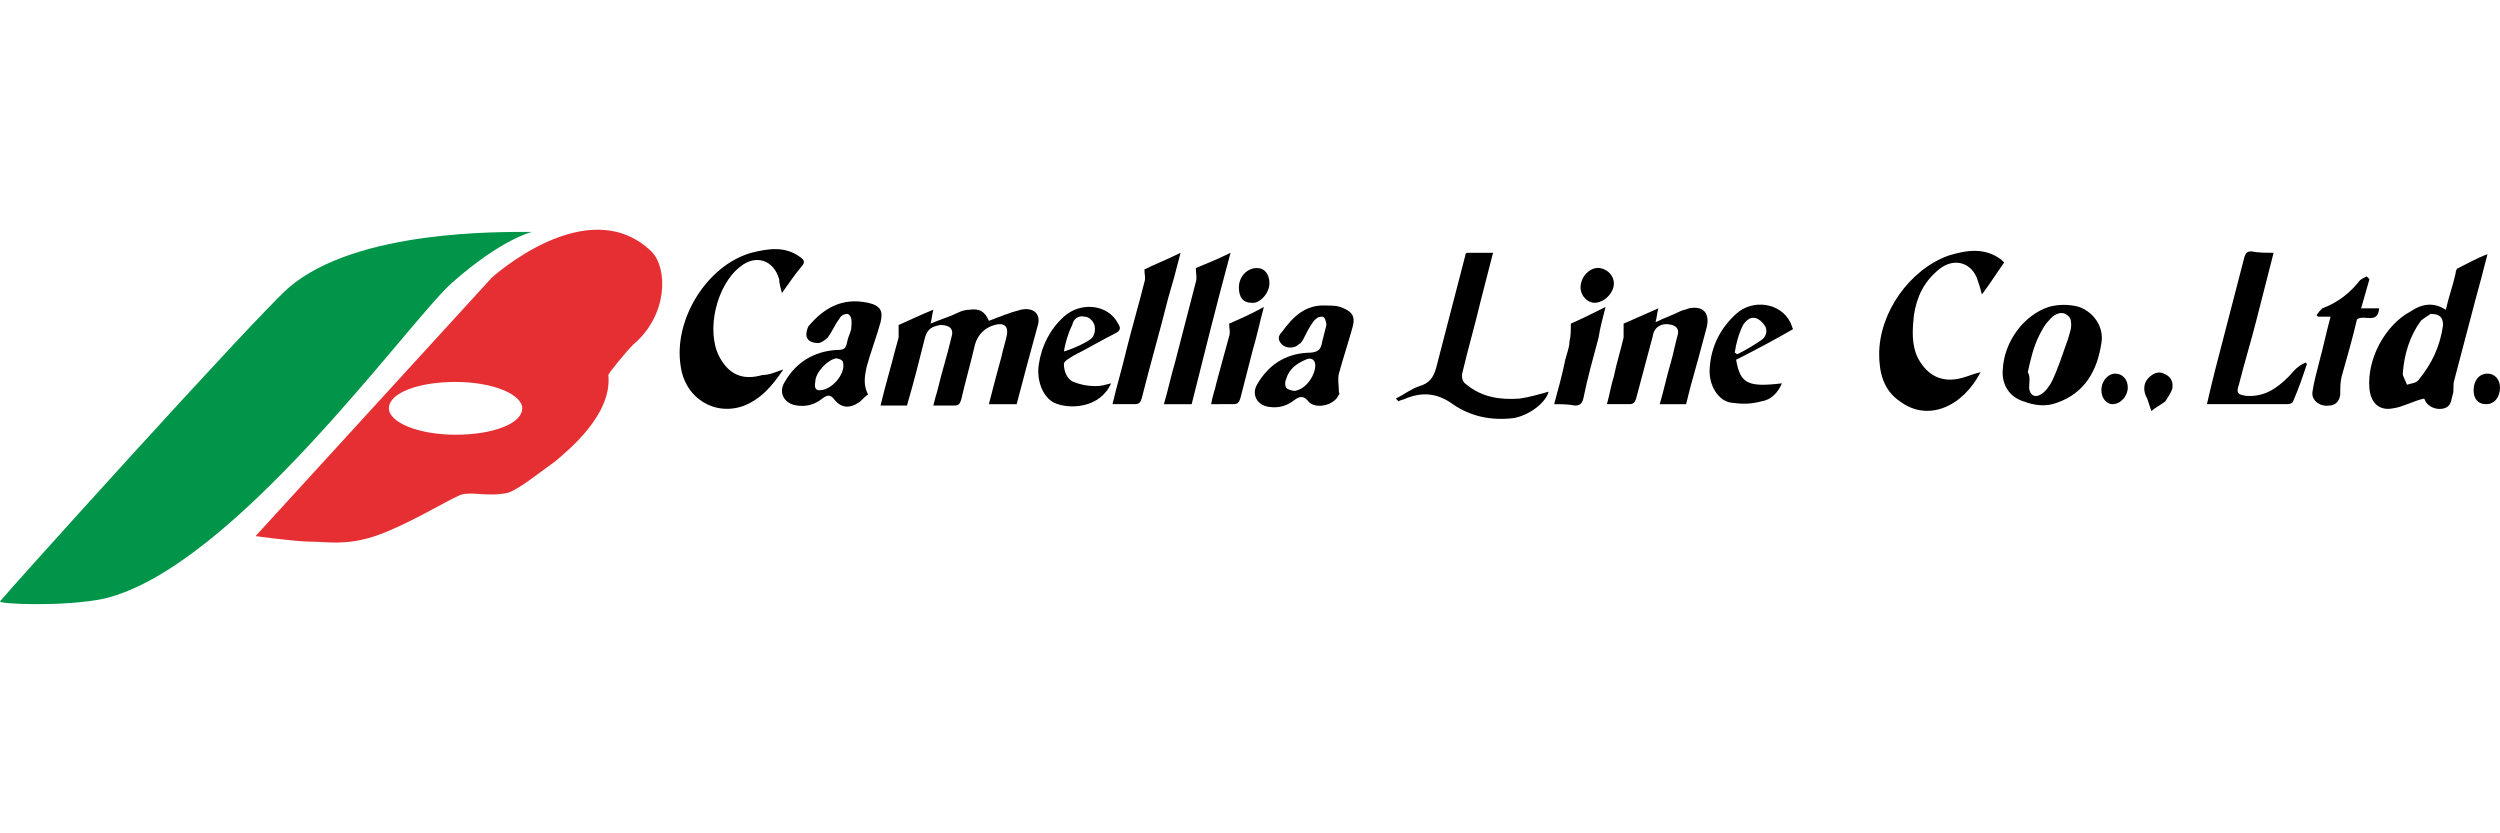 <?xml version="1.0" encoding="utf-8"?>
<!-- Generator: Adobe Illustrator 19.1.1, SVG Export Plug-In . SVG Version: 6.00 Build 0)  -->
<svg version="1.1" id="CAME" xmlns="http://www.w3.org/2000/svg" xmlns:xlink="http://www.w3.org/1999/xlink" x="0px" y="0px"
	 viewBox="0 0 180 60" enable-background="new 0 0 180 60" xml:space="preserve">
<g>
	<path fill="#009549" d="M38.3,16.7c-2.1,0-12.6-0.2-17.5,4C18.2,23,0.1,43.1,0,43.3c-0.1,0.2,4.7,0.4,7.5-0.2
		c9.3-2.2,21.8-19.8,25-22.7C36.1,17.2,38.3,16.7,38.3,16.7z"/>
	<path fill="#E62F32" d="M46.9,18.1c-4.6-4.4-11.5,1.9-11.5,1.9l-17,18.6c0,0,2.9,0.4,4,0.4s2.5,0.3,4.6-0.4c2.1-0.7,5.1-2.5,6-2.9
		c0.8-0.4,1.9,0.1,3.5-0.2c0.8-0.2,2.5-1.6,3.5-2.3c0.8-0.7,4.1-3.3,3.8-6.2c0-0.1,1.2-1.6,1.8-2.2C48.1,22.7,48.1,19.3,46.9,18.1z
		 M32.8,31.3c-2.7,0-4.8-0.9-4.8-1.9c0-1.1,2.1-1.9,4.8-1.9c2.7,0,4.8,0.9,4.8,1.9C37.6,30.5,35.5,31.3,32.8,31.3z"/>
	<g>
		<path d="M73.2,29.1c-0.7,0-1.3,0-2,0c0.3-1.2,0.6-2.3,0.9-3.4c0.1-0.5,0.3-1.1,0.4-1.6c0.1-0.6-0.2-0.9-0.9-0.7
			c-0.7,0.2-1.2,0.7-1.4,1.4c-0.3,1.3-0.7,2.7-1,4c-0.1,0.3-0.2,0.4-0.5,0.4c-0.5,0-1,0-1.5,0c0.1-0.4,0.2-0.8,0.3-1.1
			c0.3-1.3,0.7-2.5,1-3.8c0.2-0.6-0.1-0.9-0.8-0.9c-0.5,0.1-0.9,0.2-1.1,0.9c-0.4,1.6-0.8,3.2-1.3,4.9c-0.6,0-1.3,0-1.9,0
			c0.3-1.3,0.7-2.6,1-3.8c0.1-0.4,0.2-0.7,0.3-1.1c0-0.3,0-0.5,0-0.9c0.7-0.3,1.5-0.7,2.5-1.1c-0.1,0.4-0.1,0.6-0.2,1
			c0.7-0.3,1.4-0.5,2-0.8c0.2-0.1,0.5-0.2,0.8-0.2c0.7-0.1,1.1,0.1,1.4,0.8c0.8-0.3,1.5-0.6,2.3-0.8c0.9-0.2,1.5,0.3,1.2,1.2
			C74.2,25.3,73.7,27.2,73.2,29.1z"/>
		<path d="M176.1,22.3c0.2-0.9,0.5-1.7,0.7-2.6c0-0.2,0.1-0.4,0.2-0.4c0.6-0.3,1.3-0.7,2.1-1c-0.3,1.2-0.6,2.3-0.9,3.4
			c-0.5,1.9-1,3.8-1.5,5.7c-0.1,0.3,0,0.7-0.1,1c-0.1,0.3-0.1,0.7-0.4,0.9c-0.5,0.3-1.2,0.1-1.5-0.3c-0.1-0.1-0.1-0.3-0.2-0.3
			c-0.8,0.2-1.5,0.6-2.2,0.7c-1,0.2-1.6-0.4-1.7-1.4c-0.2-2.1,1.1-4.6,3-5.6C174.5,21.8,175.3,21.8,176.1,22.3z M175,22.6
			c-0.1,0.1-0.5,0.3-0.7,0.5c-0.8,1.1-1.2,2.4-1.3,3.8c0,0.2,0.2,0.5,0.3,0.8c0.3-0.1,0.6-0.1,0.8-0.3c1-1.2,1.6-2.5,1.8-4
			C175.9,22.8,175.6,22.6,175,22.6z"/>
		<path d="M56.4,26.6c-0.8,1.2-1.6,2.1-2.8,2.6c-2.1,0.8-4.3-0.5-4.6-2.9c-0.5-3.3,1.9-7.2,5.1-8.1c1.2-0.3,2.4-0.5,3.5,0.3
			c0.3,0.2,0.4,0.4,0.1,0.7c-0.5,0.6-0.9,1.2-1.4,1.9c-0.1-0.4-0.2-0.7-0.2-1c-0.4-1.4-1.7-1.8-2.8-0.9c-1.7,1.3-2.5,4.6-1.5,6.5
			c0.7,1.3,1.7,1.7,3.1,1.3C55.4,27,55.8,26.8,56.4,26.6z"/>
		<path d="M144.3,18.9c-0.5,0.7-1,1.5-1.6,2.3c-0.1-0.4-0.2-0.7-0.3-1c-0.4-1.3-1.7-1.7-2.8-0.8c-1.1,0.9-1.6,2-1.8,3.3
			c-0.1,1-0.2,2.1,0.3,3.1c0.7,1.3,1.8,1.8,3.2,1.4c0.4-0.1,0.8-0.3,1.3-0.4c-1.3,2.5-3.8,3.6-5.8,2.1c-1.2-0.8-1.5-2.1-1.5-3.4
			c0-3,2.2-6.1,5-7.1c1.3-0.4,2.6-0.6,3.8,0.3c0.1,0.1,0.1,0.1,0.2,0.2C144.2,18.8,144.2,18.8,144.3,18.9z"/>
		<path d="M100.5,28.7c0.6-0.3,1.1-0.7,1.7-0.9c0.7-0.2,1-0.6,1.2-1.3c0.7-2.7,1.4-5.4,2.1-8.1c0-0.1,0-0.1,0.1-0.2
			c0.6,0,1.2,0,1.9,0c-0.3,1.2-0.6,2.3-0.9,3.5c-0.4,1.7-0.9,3.4-1.3,5.1c-0.1,0.4,0,0.7,0.3,0.9c1.1,0.9,2.4,1.1,3.8,1
			c0.7-0.1,1.4-0.3,2.1-0.5c-0.2,0.8-1.4,1.7-2.5,1.9c-1.6,0.2-3.1-0.1-4.4-1c-1.1-0.8-2.2-0.9-3.4-0.4c-0.2,0.1-0.4,0.1-0.5,0.2
			C100.6,28.8,100.5,28.7,100.5,28.7z"/>
		<path d="M144.2,26.6c0.1-2,1.5-3.9,3.3-4.5c0.7-0.2,1.5-0.2,2.2,0c1.1,0.4,1.8,1.5,1.6,2.6c-0.3,2-1.2,3.6-3.2,4.3
			c-0.8,0.3-1.6,0.2-2.4-0.1C144.7,28.6,144.1,27.7,144.2,26.6z M146.1,27.9c0,0.3,0.2,0.7,0.6,0.6c0.4-0.1,0.7-0.5,0.9-0.8
			c0.3-0.5,0.5-1.1,0.7-1.6c0.2-0.6,0.4-1.1,0.6-1.7c0.1-0.4,0.3-0.8,0.2-1.3c0-0.2-0.2-0.4-0.4-0.5c-0.4-0.2-0.9,0.1-1.2,0.5
			c-0.3,0.3-0.5,0.7-0.7,1.1c-0.4,0.8-0.6,1.7-0.8,2.6C146.2,27.1,146.1,27.5,146.1,27.9z"/>
		<path d="M116.9,23.3c0.7-0.3,1.6-0.7,2.5-1.1c-0.1,0.4-0.1,0.6-0.2,1c0.6-0.3,1.2-0.5,1.8-0.8c0.2-0.1,0.4-0.1,0.6-0.2
			c1-0.2,1.5,0.3,1.3,1.3c-0.4,1.5-0.8,3-1.2,4.4c-0.1,0.4-0.2,0.8-0.3,1.2c-0.6,0-1.3,0-1.9,0c0.3-1,0.5-2,0.8-3
			c0.2-0.7,0.3-1.3,0.5-2c0.1-0.4-0.1-0.6-0.4-0.7c-0.7-0.2-1.3,0.1-1.4,0.8c-0.4,1.5-0.8,3-1.2,4.5c-0.1,0.3-0.2,0.4-0.5,0.4
			c-0.5,0-1,0-1.6,0c0.2-0.7,0.3-1.4,0.5-2c0.2-1,0.5-1.9,0.7-2.8C116.9,24,116.9,23.7,116.9,23.3z"/>
		<path d="M62.5,28.4c-0.3,0.2-0.5,0.5-0.7,0.6c-0.6,0.4-1.2,0.4-1.7-0.2c-0.3-0.4-0.5-0.4-0.9-0.1c-0.5,0.4-1.1,0.6-1.8,0.5
			c-0.9-0.1-1.4-0.9-0.9-1.7c0.8-1.4,2.1-2.2,3.7-2.3c0.6,0,0.7-0.1,0.8-0.6c0.1-0.5,0.3-0.7,0.3-1.1c0-0.2,0.1-0.8-0.3-0.9
			c-0.3,0-0.5,0.2-0.6,0.4c-0.3,0.4-0.5,0.9-0.8,1.3c-0.2,0.2-0.5,0.4-0.7,0.4c-0.3,0-0.7-0.1-0.8-0.4c-0.1-0.2,0-0.6,0.1-0.8
			c1.1-1.3,2.4-2.1,4.3-1.7c0.9,0.2,1.1,0.6,0.9,1.4c-0.3,1.1-0.7,2.1-1,3.2C62.2,27.3,62.2,27.8,62.5,28.4z M59,28.1
			c0.9,0,1.9-1.2,1.7-2c0-0.2-0.4-0.3-0.5-0.3c-0.6,0.1-1.5,1-1.5,1.7C58.6,28,58.8,28.1,59,28.1z"/>
		<path d="M163.7,18.2c-0.4,1.6-0.8,3.1-1.2,4.7c-0.4,1.6-0.9,3.2-1.3,4.8c-0.2,0.6-0.1,0.7,0.5,0.8c1.3,0.1,2.2-0.5,3.1-1.4
			c0.2-0.2,0.4-0.5,0.7-0.7c0.1-0.1,0.3-0.2,0.5-0.3c0,0,0.1,0.1,0.1,0.1c-0.3,0.9-0.6,1.8-1,2.7c0,0.1-0.2,0.2-0.4,0.2
			c-1.9,0-3.8,0-5.8,0c0.2-0.9,0.4-1.7,0.6-2.5c0.7-2.7,1.4-5.4,2.1-8.1c0.1-0.3,0.2-0.4,0.5-0.4C162.6,18.2,163.1,18.2,163.7,18.2z
			"/>
		<path d="M95.5,22c0.3,0,0.7,0,1,0.1c0.8,0.3,1.1,0.6,0.9,1.4c-0.3,1.1-0.7,2.3-1,3.4c-0.1,0.4,0,0.9,0,1.3c0,0.1,0.1,0.2,0,0.2
			c-0.3,0.8-1.7,1.1-2.2,0.5c-0.3-0.4-0.6-0.4-1-0.1c-0.5,0.4-1.1,0.6-1.8,0.5c-0.9-0.1-1.3-0.9-0.9-1.6c0.8-1.4,2-2.2,3.6-2.3
			c0.8,0,1-0.2,1.1-0.8c0.1-0.4,0.2-0.8,0.3-1.2c0-0.2-0.1-0.6-0.3-0.6c-0.3,0-0.4,0.1-0.6,0.3c-0.3,0.4-0.5,0.8-0.7,1.2
			c-0.1,0.2-0.2,0.4-0.4,0.5c-0.3,0.3-0.9,0.3-1.2,0c-0.3-0.3-0.3-0.6,0-0.9C93.1,22.8,94,21.9,95.5,22z M94.7,26.3
			c0-0.4-0.3-0.6-0.7-0.4c-0.7,0.3-1.2,0.7-1.4,1.4c-0.1,0.2-0.1,0.6,0.1,0.7c0.2,0.1,0.5,0.2,0.7,0.1C94.1,27.9,94.7,27,94.7,26.3z
			"/>
		<path d="M85,18.2c-0.3,1.2-0.6,2.3-0.9,3.3c-0.6,2.4-1.3,4.8-1.9,7.2c-0.1,0.3-0.2,0.4-0.5,0.4c-0.5,0-1,0-1.6,0
			c0.3-1.3,0.7-2.6,1-3.9c0.4-1.6,0.9-3.3,1.3-4.9c0.1-0.3,0-0.5,0-0.9C83.2,19,84,18.7,85,18.2z"/>
		<path d="M88.6,18.2c-1,3.7-1.9,7.3-2.8,10.9c-0.6,0-1.3,0-2,0c0.3-1,0.5-2,0.8-3c0.5-1.9,1-3.9,1.5-5.8c0.1-0.3,0-0.6,0-1
			C86.8,19,87.6,18.7,88.6,18.2z"/>
		<path d="M129.1,23.7c-1.4,0.8-2.7,1.5-4.1,2.2c0.3,1.7,0.8,2,3.3,1.7c-0.3,0.7-0.8,1.2-1.5,1.3c-0.7,0.2-1.4,0.2-2.1,0.1
			c-1-0.1-1.7-1.3-1.6-2.5c0.1-1.6,0.8-2.9,1.9-3.9c1.2-1.1,3.2-0.8,3.9,0.6C129,23.4,129,23.5,129.1,23.7z M124.9,25.4
			c0.1,0,0.1,0.1,0.2,0.1c0.6-0.3,1.1-0.6,1.7-1c0.3-0.2,0.5-0.6,0.3-1c-0.2-0.3-0.4-0.5-0.7-0.6c-0.4-0.1-0.7,0.2-0.9,0.5
			C125.2,24,125,24.7,124.9,25.4z"/>
		<path d="M80,27.6c-0.8,1.8-3,1.9-4.1,1.4c-0.8-0.4-1.3-1.6-1.1-2.8c0.2-1.3,0.8-2.5,1.8-3.4c1.2-1.1,3.2-0.9,3.9,0.5
			c0.2,0.3,0.2,0.5-0.2,0.7c-1,0.5-2,1.1-3,1.6c-0.3,0.2-0.7,0.4-0.7,0.6c0,0.5,0.2,1.1,0.7,1.3c0.5,0.2,1,0.3,1.6,0.3
			C79.3,27.8,79.6,27.7,80,27.6z M76.6,25.3c0.1,0,1.2-0.4,1.8-0.8c0.4-0.2,0.5-0.7,0.4-1.1c-0.1-0.3-0.4-0.6-0.7-0.6
			c-0.4-0.1-0.8,0.1-0.9,0.6C76.9,24,76.7,24.7,76.6,25.3z"/>
		<path d="M170.6,20.1c-0.2,0.7-0.4,1.4-0.6,2.1c0.5,0,0.9,0,1.3,0c-0.1,1.2-1.1,0.4-1.6,0.8c-0.3,1.3-0.7,2.7-1.1,4.1
			c-0.1,0.4-0.1,0.8-0.1,1.2c0,0.5-0.3,0.9-0.8,0.9c-0.7,0.1-1.3-0.4-1.2-1c0.1-0.7,0.3-1.4,0.5-2.2c0.3-1.1,0.5-2.1,0.8-3.2
			c-0.3,0-0.6,0-0.9,0c0,0-0.1-0.1-0.1-0.1c0.1-0.2,0.3-0.4,0.4-0.5c1.1-0.4,2-1.1,2.7-2c0.1-0.1,0.3-0.2,0.5-0.3
			C170.5,20,170.5,20,170.6,20.1z"/>
		<path d="M87.2,29.1c0.1-0.6,0.3-1.1,0.4-1.6c0.3-1.1,0.6-2.2,0.9-3.3c0.1-0.3,0-0.5,0-0.9c0.7-0.3,1.6-0.7,2.5-1.2
			c-0.3,1.1-0.5,2.1-0.8,3.1c-0.3,1.2-0.6,2.3-0.9,3.5c-0.1,0.3-0.2,0.4-0.5,0.4C88.2,29.1,87.7,29.1,87.2,29.1z"/>
		<path d="M111.9,29.1c0.3-1.1,0.6-2.2,0.8-3.2c0.1-0.4,0.3-0.9,0.3-1.3c0.1-0.4,0.1-0.8,0.1-1.3c0.7-0.3,1.5-0.7,2.5-1.2
			c-0.2,0.8-0.4,1.5-0.5,2.2c-0.4,1.5-0.8,2.9-1.1,4.4c-0.1,0.4-0.3,0.5-0.6,0.5C112.9,29.1,112.4,29.1,111.9,29.1z"/>
		<path d="M116.2,20.4c0,0.7-0.7,1.4-1.4,1.4c-0.5,0-1-0.5-1-1.1c0-0.8,0.7-1.5,1.4-1.4C115.8,19.4,116.2,19.9,116.2,20.4z"/>
		<path d="M91.4,20.4c0,0.7-0.7,1.5-1.3,1.4c-0.6,0-0.9-0.4-0.9-1.1c0-0.8,0.6-1.4,1.3-1.4C91.1,19.3,91.4,19.8,91.4,20.4z"/>
		<path d="M154.9,29.6c-0.1-0.3-0.2-0.6-0.3-0.9c-0.3-0.5-0.3-1.1,0.1-1.5c0.3-0.3,0.7-0.5,1.1-0.3c0.5,0.2,0.7,0.6,0.6,1.1
			c-0.1,0.3-0.3,0.6-0.5,0.9C155.5,29.2,155.1,29.4,154.9,29.6z"/>
		<path d="M151.3,28.1c0-0.7,0.5-1.2,1-1.2c0.5,0,0.9,0.4,0.9,1c0,0.6-0.5,1.2-1.1,1.2C151.7,29.1,151.3,28.7,151.3,28.1z"/>
		<path d="M178.1,28.1c0-0.7,0.4-1.2,1-1.2c0.5,0,0.9,0.4,0.9,1c0,0.7-0.4,1.2-1,1.2C178.4,29.1,178.1,28.7,178.1,28.1z"/>
	</g>
</g>
<g>
</g>
<g>
</g>
<g>
</g>
<g>
</g>
<g>
</g>
<g>
</g>
</svg>
